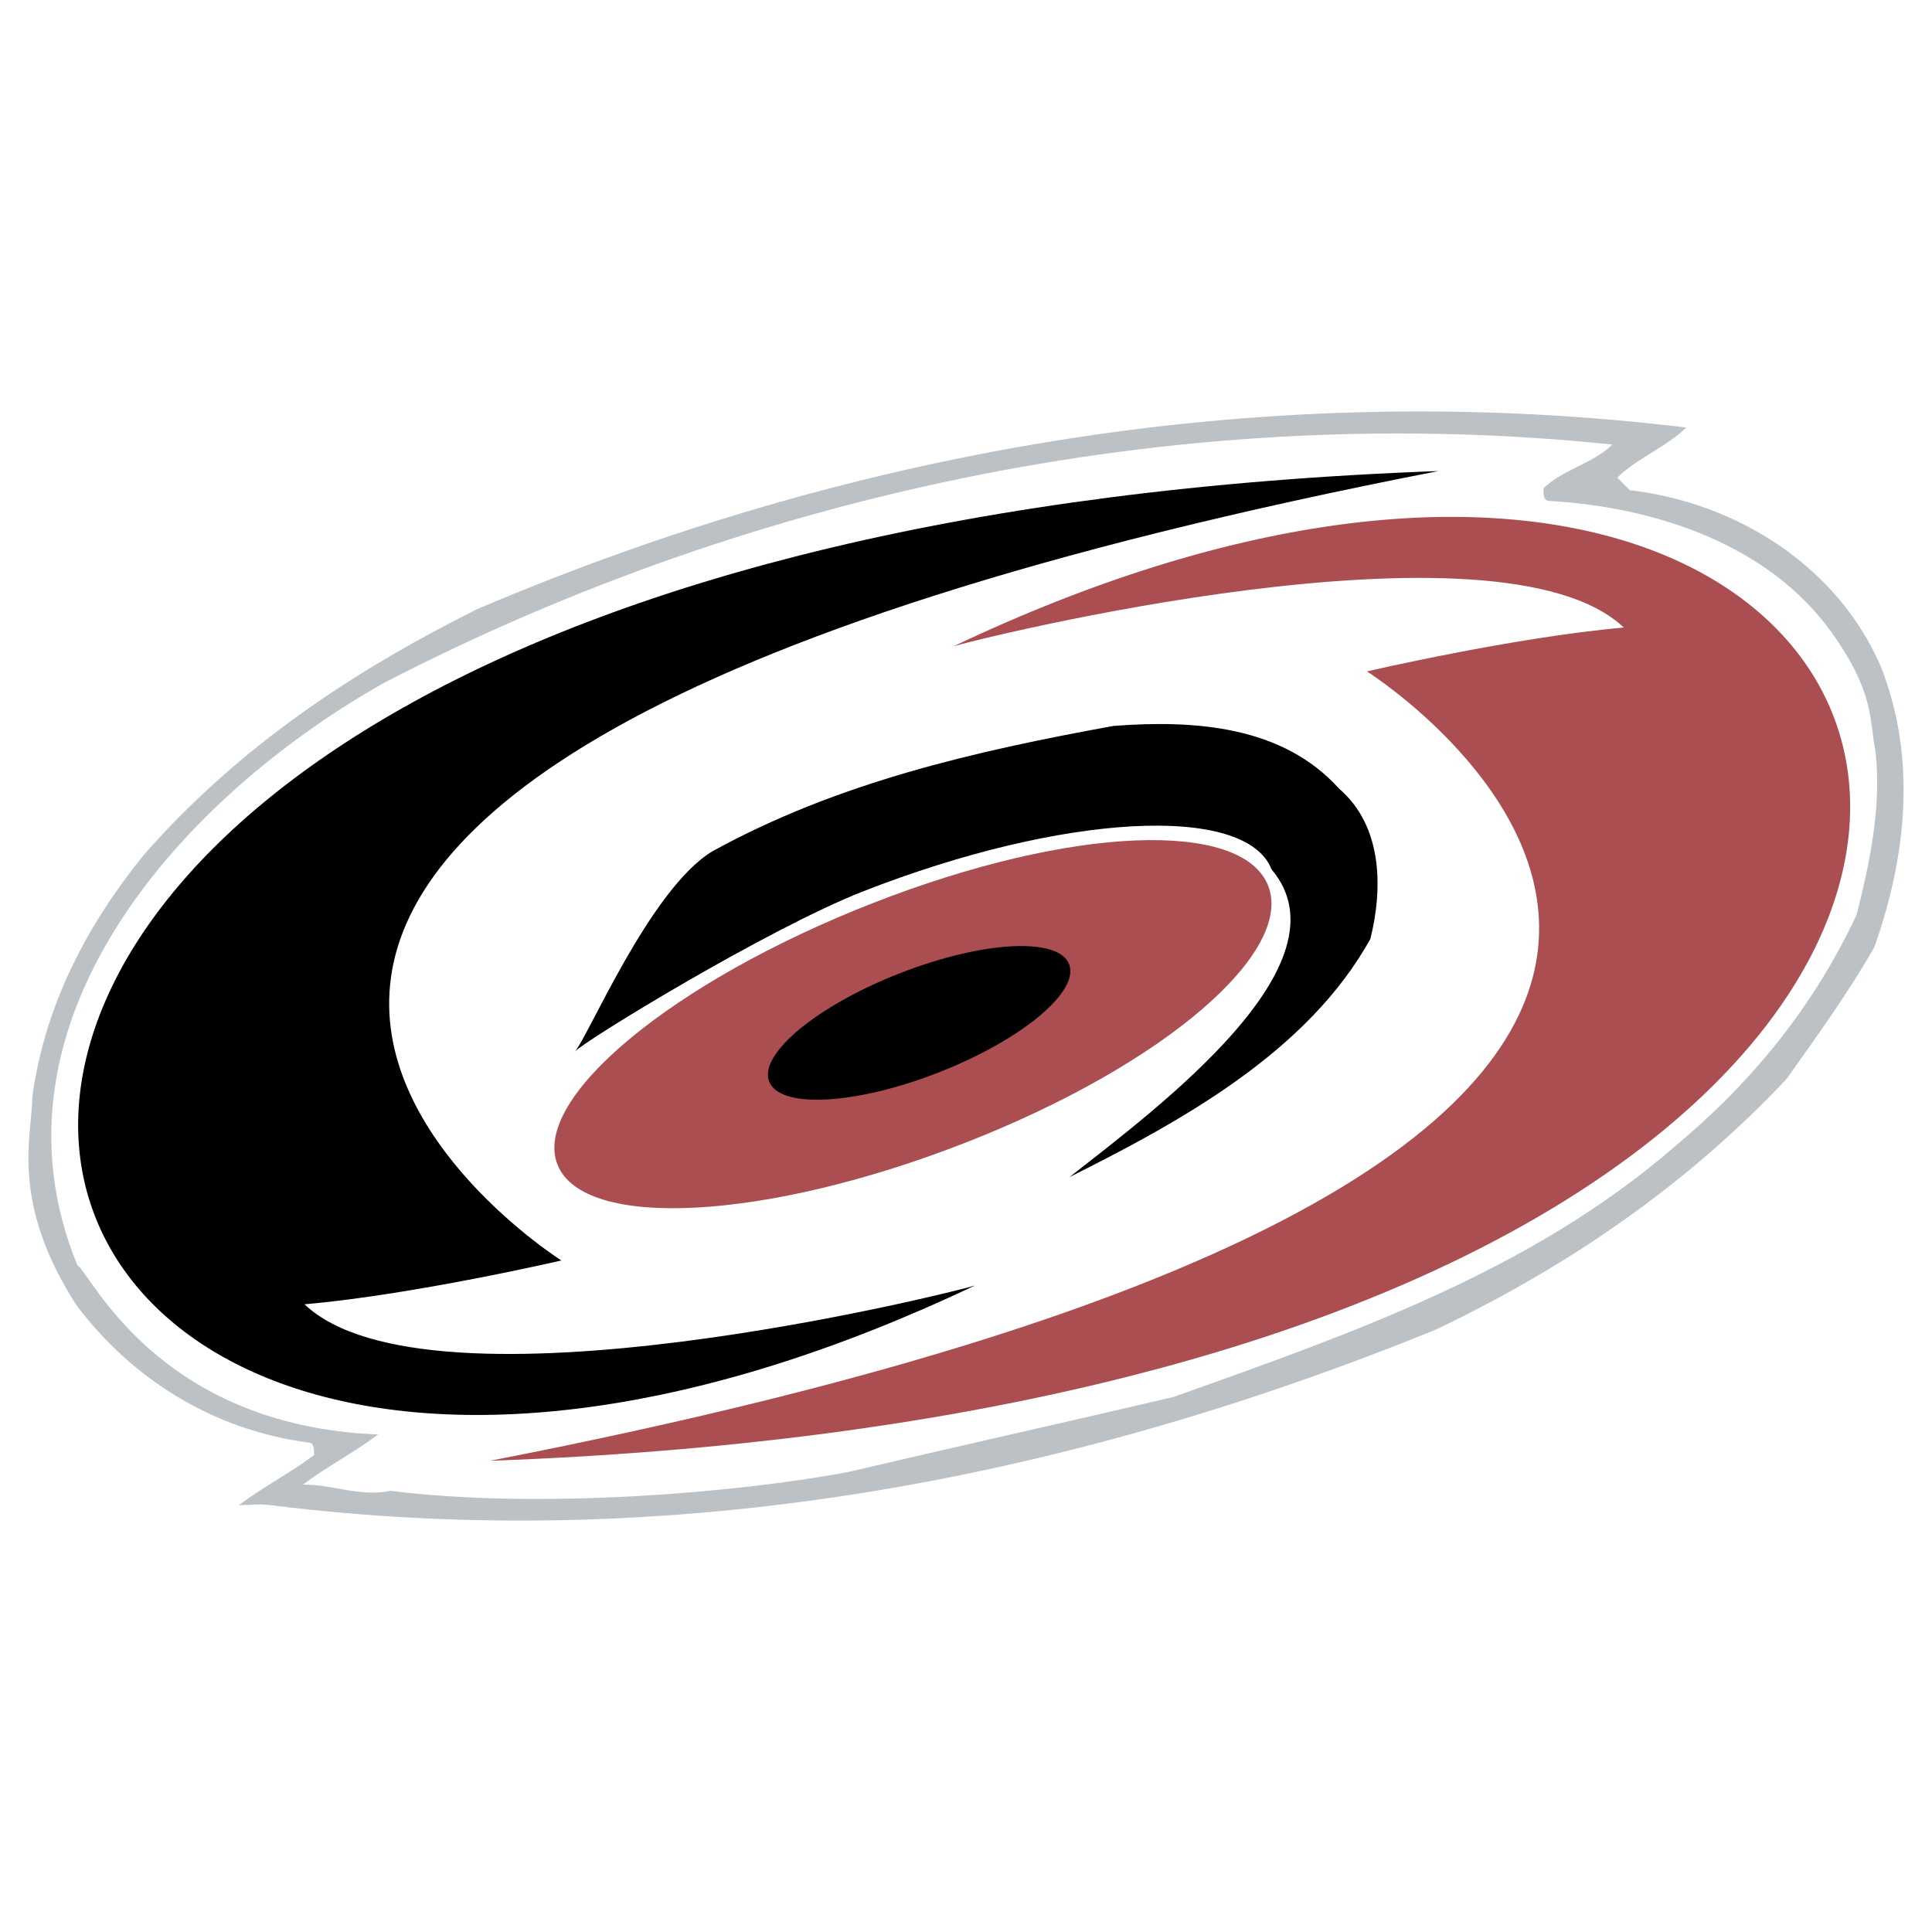 <svg xmlns="http://www.w3.org/2000/svg" width="2500" height="2500" viewBox="0 0 192.756 192.756"><g fill-rule="evenodd" clip-rule="evenodd"><path fill="#fff" d="M0 0h192.756v192.756H0V0z"/><path d="M26.964 150.166c-1.241-.154-1.875 0-3.126 0 2.5-1.875 5.001-3.125 7.501-5 0-.625 0-1.25-.625-1.25-9.375-1.25-17.502-6.25-23.127-13.752-6.653-10.4-4.375-16.877-4.375-20.627 1.25-9.377 5.625-17.503 11.251-24.379C23.838 74.532 35.09 67.031 47.592 60.78c38.13-16.252 79.385-23.128 120.641-18.127-1.877 1.875-5.002 3.126-6.877 5.001l1.25 1.25c10.627 1.25 20.627 7.501 25.004 17.502 3.75 9.376 2.5 19.378-.625 28.129-2.5 4.375-5.627 8.75-8.752 13.125-10 10.627-21.877 18.754-35.004 25.004-36.879 15.002-76.26 22.504-116.265 17.502z" fill="#bcc1c6"/><path d="M38.976 148.742c-3.126.625-5.626-.625-8.751-.625 2.5-1.875 5-3.125 7.501-5-22.1-.852-28.753-16.252-30.003-16.877-10.001-24.379 10.626-46.881 30.628-58.132 37.504-19.377 80.636-28.128 122.517-23.753-1.877 1.875-5.002 2.5-6.877 4.375 0 .625 0 1.25.625 1.25 10.627.625 21.877 4.375 28.129 13.126 4.314 6.026 3.75 8.751 4.375 11.877.625 5.625-.625 11.251-1.875 16.252-4.375 9.375-10.627 16.877-18.127 23.127-14.377 12.502-32.504 18.754-50.008 25.004-10.625 2.5-21.876 5-32.503 7.5-10.873 2.04-30.629 3.753-45.631 1.876z" fill="#fff"/><path d="M136.377 66.986s14.725-3.42 25.629-4.375c-12.502-11.876-65.009 1.25-66.884 1.875 111.888-53.131 141.892 74.384-46.256 81.261 162.241-31.55 87.511-78.761 87.511-78.761z" fill="#aa4e52"/><path d="M56.009 125.756s-14.723 3.42-25.628 4.375c12.501 11.877 65.008-1.25 66.884-1.875-111.889 53.131-141.893-74.384 46.256-81.26-162.242 31.548-87.512 78.76-87.512 78.76z"/><path d="M133.594 78.678c-5.627-6.251-14.377-6.875-22.504-6.251-13.752 2.5-27.503 5.626-40.004 12.501-6.251 3.75-12.501 18.753-13.752 20.003 1.081-1.158 19.354-12.31 28.772-15.996 19.932-7.802 38.18-8.783 40.76-2.193 7.979 9.438-11.4 23.813-20.15 30.69 11.252-5.627 23.754-12.502 30.004-23.753 1.249-5 1.249-11.25-3.126-15.001z"/><path d="M126.525 88.372c2.578 6.591-10.221 17.813-30.152 25.614-19.932 7.803-38.181 8.783-40.759 2.193-2.58-6.592 11.487-18.256 31.418-26.058 19.931-7.8 36.913-8.339 39.493-1.749z" fill="#aa4e52"/><path d="M106.666 96.198c1.07 2.731-4.762 7.569-13.027 10.804-8.264 3.234-15.83 3.641-16.9.908-1.069-2.732 4.763-7.57 13.027-10.803 8.265-3.235 15.83-3.642 16.9-.909z"/></g></svg>